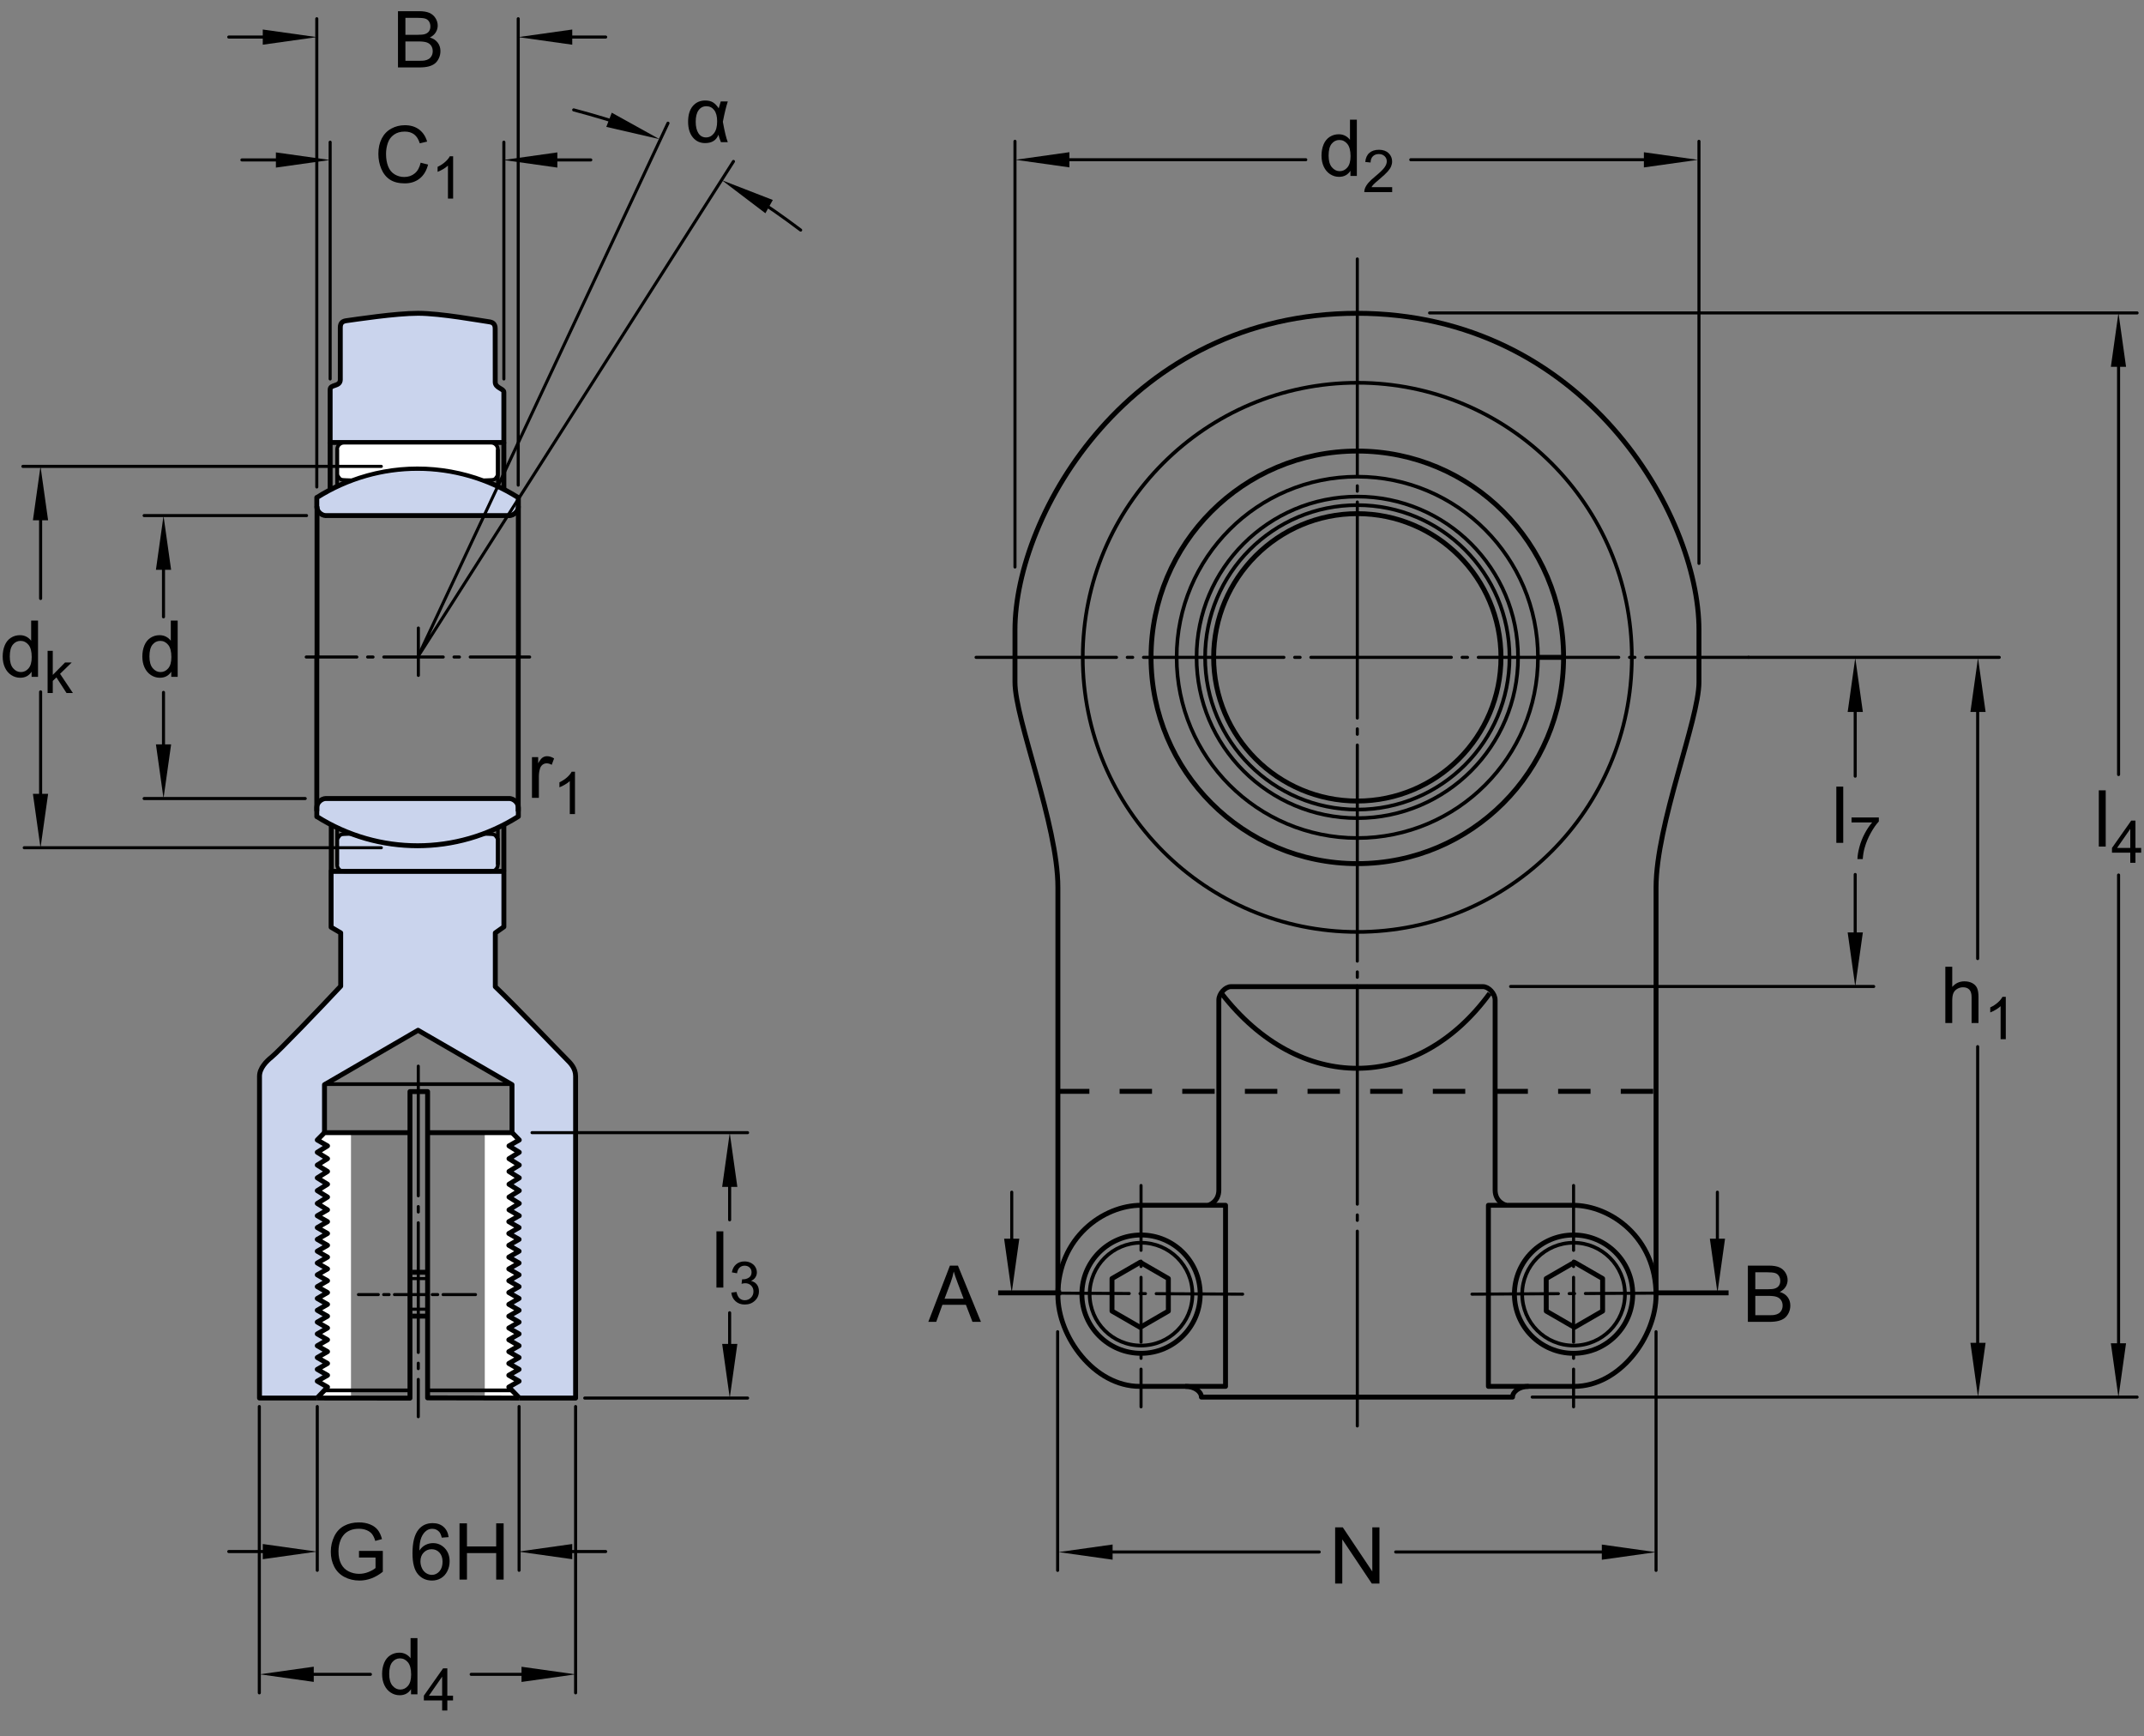 <?xml version="1.0" encoding="utf-8"?>
<!-- Generator: Adobe Illustrator 19.2.1, SVG Export Plug-In . SVG Version: 6.00 Build 0)  -->
<svg version="1.1" id="Layer_1" xmlns="http://www.w3.org/2000/svg" xmlns:xlink="http://www.w3.org/1999/xlink" x="0px" y="0px"
	 width="327.532px" height="265.174px" viewBox="0 0 327.532 265.174" enable-background="new 0 0 327.532 265.174"
	 xml:space="preserve">
<rect x="0" y="0" width="327.532" height="265.174" fill="#808080" stroke="none"/>
<path fill="#CAD4ED" stroke="#000000" stroke-width="0.748" stroke-linejoin="round" d="M48.394,77.341
	c0,0.376,0.148,0.707,0.414,0.973c0.268,0.267,0.625,0.444,1.002,0.444l-0.092-0.006h28.203l-0.152,0.006
	c0.379,0,0.734-0.178,1.004-0.444c0.266-0.266,0.414-0.597,0.414-0.973v-1.324c-9.408-5.956-21.336-5.97-30.758-0.036h-0.033v1.36"
	/>
<path fill="#CAD4ED" d="M78.222,172.996l1.105,1.133l-1.57,0.902l1.57,0.977l-1.57,0.977l1.57,0.979l-1.57,0.975l1.57,0.979
	l-1.57,0.975l1.57,0.98l-1.57,0.977l1.57,0.976l-1.57,0.977l1.557,0.902l0,0l-1.584,0.902l1.57,0.904l-1.57,0.9l1.57,0.902
	l-1.57,0.902l1.57,0.904l-1.57,0.9l1.57,0.902l-1.57,0.902l1.57,0.904l-1.57,0.9l1.57,0.902l-1.57,0.902l1.57,0.904l-1.57,0.902
	l1.57,0.902l-1.57,0.902l1.57,0.902l-1.57,0.902l1.57,0.902l-1.57,0.902l1.57,0.902l-1.57,0.902l1.57,0.902l-1.57,0.902l1.57,0.902
	l-1.57,0.902l1.57,0.902l-1.57,0.902l1.621,1.678h8.582c0,0,0-48.035,0-49.16c0-1.23-0.777-1.998-1.395-2.613
	c-1.334-1.326-7.961-8.293-10.871-11.062v-8.223l1.309-0.922v-8.469H50.581v8.527l1.467,0.863v8.145
	c-2.893,3.111-9.541,10.02-10.561,10.834c-0.771,0.615-1.844,1.689-1.844,2.92c0,1.125,0,49.156,0,49.156h8.798l1.596-1.674
	l-1.568-0.902l1.568-0.902l-1.568-0.902l1.568-0.902l-1.568-0.902l1.568-0.902l-1.568-0.902l1.568-0.902l-1.568-0.902l1.568-0.902
	l-1.568-0.902l1.568-0.902l-1.568-0.902l1.568-0.902l-1.568-0.902l1.568-0.904l-1.568-0.902l1.568-0.902l-1.568-0.9l1.568-0.904
	l-1.568-0.902l1.568-0.902l-1.568-0.9l1.568-0.904l-1.568-0.902l1.568-0.902l-1.568-0.9l1.568-0.904l-1.568-0.902l1.568-0.902
	l-1.568-0.977l1.568-0.976l-1.568-0.977l1.568-0.98l-1.568-0.975l1.568-0.979l-1.568-0.975l1.568-0.979l-1.568-0.977l1.568-0.977
	l-1.568-0.902l1.128-1.174l-0.023-7.275l14.299-8.309h-0.01l14.355,8.309L78.222,172.996z"/>
<path fill="#CAD4ED" stroke="#000000" stroke-width="0.748" stroke-linejoin="round" d="M63.862,67.591h13.109
	c0,0,0.004-4.857,0-7.692c0-0.556-1.316-0.615-1.316-1.537c0-3.026-0.008-7.808-0.008-8.173c0-0.78-0.441-0.973-0.957-1.041
	c-1.307-0.173-7.348-1.293-10.828-1.293h0.01c-3.482,0-9.621,0.951-10.93,1.125c-0.518,0.069-0.957,0.261-0.957,1.041
	c0,0.313,0.001,5.391,0.001,7.956c0,1.153-1.552,0.669-1.552,1.537c0.002,3.802,0,8.077,0,8.077h13.438H63.862z"/>
<path fill="#CAD4ED" stroke="#000000" stroke-width="0.561" stroke-linejoin="round" d="M52.528,133.105
	c-0.272,0-0.532-0.109-0.724-0.301c-0.193-0.192-0.3-0.451-0.3-0.723l0,0v-3.938h0.03c0,0,0.216-0.36,0.317-0.476
	c0.102-0.118,0.231-0.189,0.418-0.231c0.166-0.038,1.429-0.072,1.429-0.072l-0.038-0.02c6.51,2.449,13.686,2.454,20.199,0.015
	l0.021,0.005c0,0,1.266,0.034,1.43,0.072c0.186,0.043,0.315,0.113,0.418,0.231c0.102,0.115,0.316,0.476,0.316,0.476h0.012v3.938
	c0,0.271-0.107,0.53-0.301,0.723c-0.191,0.191-0.451,0.301-0.723,0.301H52.528z"/>
<path fill="#CAD4ED" stroke="#000000" stroke-width="0.748" stroke-linejoin="round" d="M48.394,123.385
	c0-0.376,0.148-0.707,0.414-0.973c0.268-0.267,0.625-0.444,1.002-0.444l-0.092,0.006h28.203l-0.152-0.006
	c0.379,0,0.734,0.178,1.004,0.444c0.266,0.266,0.414,0.597,0.414,0.973v1.324c-9.408,5.956-21.336,5.97-30.758,0.036h-0.033v-1.36"
	/>
<path fill="#FFFFFF" stroke="#000000" stroke-width="0.561" stroke-linejoin="round" d="M52.528,67.622
	c-0.272,0-0.532,0.107-0.724,0.3c-0.193,0.192-0.3,0.451-0.3,0.724l0,0v3.938h0.03c0,0,0.216,0.36,0.317,0.477
	c0.102,0.117,0.231,0.188,0.418,0.23c0.166,0.038,1.429,0.072,1.429,0.072l-0.038,0.021c6.51-2.45,13.686-2.455,20.199-0.017
	l0.021-0.004c0,0,1.266-0.034,1.43-0.072c0.186-0.043,0.315-0.113,0.418-0.23c0.102-0.116,0.316-0.477,0.316-0.477h0.012v-3.938
	c0-0.272-0.107-0.531-0.301-0.724c-0.191-0.192-0.451-0.3-0.723-0.3H52.528z"/>
<polygon fill="#FFFFFF" points="48.441,213.547 50.037,211.873 48.469,210.971 50.037,210.068 48.469,209.166 50.037,208.264 
	48.469,207.361 50.037,206.459 48.469,205.557 50.037,204.654 48.469,203.752 50.037,202.85 48.469,201.947 50.037,201.045 
	48.469,200.143 50.037,199.24 48.469,198.338 50.037,197.434 48.469,196.531 50.037,195.629 48.469,194.728 50.037,193.824 
	48.469,192.922 50.037,192.02 48.469,191.119 50.037,190.215 48.469,189.312 50.037,188.41 48.469,187.51 50.037,186.605 
	48.469,185.703 50.037,184.801 48.469,183.898 48.469,183.75 50.037,182.848 48.469,181.945 48.469,181.797 50.037,180.891 
	48.469,179.988 48.469,179.842 50.037,178.937 48.469,178.037 48.469,177.887 50.037,176.984 48.469,176.082 48.469,175.934 
	50.037,175.031 48.469,174.129 49.74,172.84 53.62,172.84 53.62,213.457 "/>
<polygon fill="#FFFFFF" points="79.237,213.547 77.64,211.873 79.21,210.971 77.64,210.068 79.21,209.166 77.64,208.264 
	79.21,207.361 77.64,206.459 79.21,205.557 77.64,204.654 79.21,203.752 77.64,202.85 79.21,201.947 77.64,201.045 79.21,200.143 
	77.64,199.24 79.21,198.338 77.64,197.434 79.21,196.531 77.64,195.629 79.21,194.728 77.64,193.824 79.21,192.922 77.64,192.02 
	79.21,191.119 77.64,190.215 79.21,189.312 77.64,188.41 79.21,187.51 77.64,186.605 79.21,185.703 77.64,184.801 79.21,183.898 
	79.21,183.75 77.64,182.848 79.21,181.945 79.21,181.797 77.64,180.891 79.21,179.988 79.21,179.842 77.64,178.937 79.21,178.037 
	79.21,177.887 77.64,176.984 79.21,176.082 79.21,175.934 77.64,175.031 79.21,174.129 77.936,172.84 74.058,172.84 74.058,213.457 
	"/>
<line fill="none" stroke="#000000" stroke-width="0.748" stroke-linejoin="round" x1="49.74" y1="173.012" x2="62.509" y2="173.012"/>
<line fill="none" stroke="#000000" stroke-width="0.748" stroke-linejoin="round" x1="78.224" y1="173.012" x2="65.397" y2="173.012"/>
<polyline fill="none" stroke="#000000" stroke-width="0.748" stroke-linejoin="round" points="49.573,172.951 49.573,165.68 
	63.872,157.371 63.862,157.371 78.218,165.68 78.218,172.883 "/>
<polyline fill="none" stroke="#000000" stroke-width="0.748" stroke-linejoin="round" points="48.441,213.547 62.631,213.562 
	62.631,166.734 65.323,166.734 65.323,213.521 79.351,213.551 "/>
<polyline fill="none" stroke="#000000" stroke-width="0.748" stroke-linejoin="round" points="49.74,172.84 48.469,174.129 
	50.037,175.031 48.469,176.008 50.037,176.984 48.469,177.963 50.037,178.937 48.469,179.916 50.037,180.891 48.469,181.871 
	50.037,182.848 48.469,183.824 50.037,184.801 48.469,185.703 50.037,186.605 48.469,187.51 50.037,188.41 48.469,189.312 
	50.037,190.215 48.469,191.119 50.037,192.02 48.469,192.922 50.037,193.824 48.469,194.728 50.037,195.629 48.469,196.531 
	50.037,197.434 48.469,198.338 50.037,199.24 48.469,200.143 50.037,201.045 48.469,201.947 50.037,202.85 48.469,203.752 
	50.037,204.654 48.469,205.557 50.037,206.459 48.469,207.361 50.037,208.264 48.469,209.166 50.037,210.068 48.469,210.971 
	50.037,211.873 48.441,213.547 "/>
<polyline fill="none" stroke="#000000" stroke-width="0.748" stroke-linejoin="round" points="78.089,172.859 79.327,174.129 
	77.757,175.031 79.327,176.008 77.757,176.984 79.327,177.963 77.757,178.937 79.327,179.916 77.757,180.891 79.327,181.871 
	77.757,182.848 79.327,183.824 77.757,184.801 79.327,185.703 79.3,185.703 77.729,186.605 79.3,187.51 77.729,188.41 79.3,189.312 
	77.729,190.215 79.3,191.119 77.729,192.02 79.3,192.922 77.729,193.824 79.3,194.728 77.729,195.629 79.3,196.531 77.729,197.434 
	79.3,198.338 77.729,199.24 79.3,200.143 77.729,201.045 79.3,201.947 77.729,202.85 79.3,203.752 77.729,204.654 79.3,205.557 
	77.729,206.459 79.3,207.361 77.729,208.264 79.3,209.166 77.729,210.068 79.3,210.971 77.729,211.873 79.351,213.551 "/>
<line fill="none" stroke="#000000" stroke-width="0.748" stroke-linejoin="round" x1="62.97" y1="194.334" x2="65.036" y2="194.334"/>
<line fill="none" stroke="#000000" stroke-width="0.748" stroke-linejoin="round" x1="62.97" y1="201.037" x2="65.079" y2="201.037"/>
<line fill="none" stroke="#000000" stroke-width="0.748" stroke-linejoin="round" x1="76.972" y1="67.565" x2="76.976" y2="74.642"/>
<line fill="none" stroke="#000000" stroke-width="0.748" stroke-linejoin="round" x1="50.435" y1="67.565" x2="50.435" y2="74.64"/>
<line fill="none" stroke="#000000" stroke-width="0.748" stroke-linejoin="round" stroke-miterlimit="1" x1="79.186" y1="77.342" x2="79.189" y2="100.358"/>
<line fill="none" stroke="#000000" stroke-width="0.748" stroke-linejoin="round" stroke-miterlimit="1" x1="48.429" y1="100.358" x2="48.429" y2="77.342"/>
<line fill="none" stroke="#000000" stroke-width="0.748" stroke-linejoin="round" stroke-miterlimit="1" x1="79.167" y1="123.949" x2="79.167" y2="100.094"/>
<line fill="none" stroke="#000000" stroke-width="0.748" stroke-linejoin="round" stroke-miterlimit="1" x1="48.395" y1="100.094" x2="48.395" y2="123.902"/>
<line fill="none" stroke="#000000" stroke-width="0.748" stroke-linejoin="round" x1="50.607" y1="125.969" x2="50.607" y2="133.043"/>
<line fill="none" stroke="#000000" stroke-width="0.748" stroke-linejoin="round" x1="76.972" y1="125.969" x2="76.976" y2="133.045"/>
<path fill="none" stroke="#000000" stroke-width="0.748" stroke-linejoin="round" d="M79.351,213.551h8.582c0,0,0-48.035,0-49.16
	c0-1.23-0.777-1.998-1.395-2.613c-1.334-1.326-7.961-8.293-10.871-11.062v-8.223l1.309-0.922v-8.469H50.582v8.527l1.466,0.863v8.145
	c-2.893,3.111-9.541,10.02-10.561,10.834c-0.771,0.615-1.844,1.689-1.844,2.92c0,1.125,0,49.156,0,49.156h8.798"/>
<line fill="none" stroke="#000000" stroke-width="0.561" stroke-linejoin="round" x1="49.573" y1="165.602" x2="62.886" y2="165.602"/>
<line fill="none" stroke="#000000" stroke-width="0.561" stroke-linejoin="round" x1="78.218" y1="165.602" x2="62.886" y2="165.602"/>
<line fill="none" stroke="#000000" stroke-width="0.561" stroke-linejoin="round" stroke-miterlimit="1" x1="51.505" y1="74.352" x2="51.505" y2="68.645"/>
<line fill="none" stroke="#000000" stroke-width="0.561" stroke-linejoin="round" stroke-miterlimit="1" x1="76.058" y1="74.274" x2="76.058" y2="68.645"/>
<line fill="none" stroke="#000000" stroke-width="0.561" stroke-linejoin="round" stroke-miterlimit="1" x1="51.505" y1="126.376" x2="51.505" y2="132.082"/>
<line fill="none" stroke="#000000" stroke-width="0.561" stroke-linejoin="round" stroke-miterlimit="1" x1="76.058" y1="126.452" x2="76.058" y2="132.082"/>
<line fill="none" stroke="#000000" stroke-width="0.561" stroke-linejoin="round" x1="49.546" y1="212.377" x2="62.624" y2="212.377"/>
<line fill="none" stroke="#000000" stroke-width="0.561" stroke-linejoin="round" x1="78.175" y1="212.377" x2="65.397" y2="212.377"/>
<line fill="none" stroke="#000000" stroke-width="0.468" stroke-linecap="round" stroke-linejoin="round" stroke-miterlimit="1" x1="36.952" y1="24.429" x2="46.087" y2="24.429"/>
<line fill="none" stroke="#000000" stroke-width="0.468" stroke-linecap="round" stroke-linejoin="round" stroke-miterlimit="1" x1="24.977" y1="82.634" x2="24.977" y2="94.221"/>
<line fill="none" stroke="#000000" stroke-width="0.468" stroke-linecap="round" stroke-linejoin="round" stroke-miterlimit="1" x1="24.977" y1="105.761" x2="24.977" y2="117.507"/>
<line fill="none" stroke="#000000" stroke-width="0.468" stroke-linecap="round" stroke-linejoin="round" stroke-miterlimit="1" x1="76.974" y1="21.717" x2="76.974" y2="57.886"/>
<line fill="none" stroke="#000000" stroke-width="0.468" stroke-linecap="round" stroke-linejoin="round" stroke-miterlimit="1" x1="50.436" y1="21.717" x2="50.436" y2="57.886"/>
<line fill="none" stroke="#000000" stroke-width="0.468" stroke-linecap="round" stroke-linejoin="round" stroke-miterlimit="1" x1="111.464" y1="176.352" x2="111.464" y2="186.328"/>
<line fill="none" stroke="#000000" stroke-width="0.468" stroke-linecap="round" stroke-linejoin="round" stroke-miterlimit="1" x1="111.464" y1="200.52" x2="111.464" y2="209.947"/>
<line fill="none" stroke="#000000" stroke-width="0.468" stroke-linecap="round" stroke-linejoin="round" stroke-miterlimit="1" x1="6.205" y1="105.68" x2="6.205" y2="123.988"/>
<line fill="none" stroke="#000000" stroke-width="0.468" stroke-linecap="round" stroke-linejoin="round" stroke-miterlimit="1" x1="6.205" y1="75.542" x2="6.205" y2="91.417"/>
<line fill="none" stroke="#000000" stroke-width="0.468" stroke-linecap="round" stroke-linejoin="round" stroke-miterlimit="1" x1="71.981" y1="255.752" x2="82.44" y2="255.752"/>
<line fill="none" stroke="#000000" stroke-width="0.468" stroke-linecap="round" stroke-linejoin="round" stroke-miterlimit="1" x1="46.183" y1="255.752" x2="56.587" y2="255.752"/>
<line fill="none" stroke="#000000" stroke-width="0.468" stroke-linecap="round" stroke-linejoin="round" stroke-miterlimit="1" x1="81.356" y1="24.429" x2="90.253" y2="24.429"/>
<line fill="none" stroke="#000000" stroke-width="0.468" stroke-linecap="round" stroke-linejoin="round" stroke-miterlimit="1" x1="34.946" y1="5.659" x2="44.081" y2="5.659"/>
<line fill="none" stroke="#000000" stroke-width="0.468" stroke-linecap="round" stroke-linejoin="round" stroke-miterlimit="1" x1="83.632" y1="5.659" x2="92.528" y2="5.659"/>
<line fill="none" stroke="#000000" stroke-width="0.468" stroke-linecap="round" stroke-linejoin="round" stroke-miterlimit="1" x1="34.946" y1="236.994" x2="44.081" y2="236.994"/>
<line fill="none" stroke="#000000" stroke-width="0.468" stroke-linecap="round" stroke-linejoin="round" stroke-miterlimit="1" x1="83.632" y1="236.994" x2="92.528" y2="236.994"/>
<line fill="none" stroke="#000000" stroke-width="0.468" stroke-linecap="round" stroke-linejoin="round" stroke-miterlimit="1" x1="79.167" y1="2.861" x2="79.167" y2="74.102"/>
<line fill="none" stroke="#000000" stroke-width="0.468" stroke-linecap="round" stroke-linejoin="round" stroke-miterlimit="1" x1="48.395" y1="2.861" x2="48.395" y2="74.386"/>
<line fill="none" stroke="#000000" stroke-width="0.468" stroke-linecap="round" stroke-linejoin="round" stroke-miterlimit="1" x1="22.019" y1="78.752" x2="46.834" y2="78.752"/>
<line fill="none" stroke="#000000" stroke-width="0.468" stroke-linecap="round" stroke-linejoin="round" stroke-miterlimit="1" x1="22.019" y1="121.974" x2="46.627" y2="121.974"/>
<line fill="none" stroke="#000000" stroke-width="0.468" stroke-linecap="round" stroke-linejoin="round" stroke-miterlimit="1" x1="3.495" y1="71.238" x2="58.254" y2="71.238"/>
<line fill="none" stroke="#000000" stroke-width="0.468" stroke-linecap="round" stroke-linejoin="round" stroke-miterlimit="1" x1="3.702" y1="129.488" x2="58.254" y2="129.488"/>
<line fill="none" stroke="#000000" stroke-width="0.468" stroke-linecap="round" stroke-linejoin="round" stroke-miterlimit="1" x1="63.912" y1="103.164" x2="63.912" y2="95.929"/>
<polyline fill="none" stroke="#000000" stroke-width="0.468" stroke-linecap="round" stroke-linejoin="round" stroke-miterlimit="1" points="
	102.046,18.815 63.885,100.236 112.048,24.659 "/>
<path fill="none" stroke="#000000" stroke-width="0.468" stroke-linecap="round" stroke-linejoin="round" stroke-miterlimit="1" d="
	M114.653,29.812c2.5,1.573,5.014,3.333,7.66,5.331"/>
<path fill="none" stroke="#000000" stroke-width="0.468" stroke-linecap="round" stroke-linejoin="round" stroke-miterlimit="1" d="
	M87.642,16.786c3.137,0.837,6.004,1.693,8.686,2.61"/>
<line fill="none" stroke="#000000" stroke-width="0.468" stroke-linecap="round" stroke-linejoin="round" stroke-miterlimit="1" x1="79.3" y1="214.844" x2="79.3" y2="239.861"/>
<line fill="none" stroke="#000000" stroke-width="0.468" stroke-linecap="round" stroke-linejoin="round" stroke-miterlimit="1" x1="48.469" y1="214.844" x2="48.469" y2="239.861"/>
<line fill="none" stroke="#000000" stroke-width="0.468" stroke-linecap="round" stroke-linejoin="round" stroke-miterlimit="1" x1="89.329" y1="213.551" x2="114.208" y2="213.551"/>
<line fill="none" stroke="#000000" stroke-width="0.468" stroke-linecap="round" stroke-linejoin="round" stroke-miterlimit="1" x1="81.276" y1="173.012" x2="114.208" y2="173.012"/>
<line fill="none" stroke="#000000" stroke-width="0.468" stroke-linecap="round" stroke-linejoin="round" stroke-miterlimit="1" x1="87.933" y1="214.844" x2="87.933" y2="258.578"/>
<line fill="none" stroke="#000000" stroke-width="0.468" stroke-linecap="round" stroke-linejoin="round" stroke-miterlimit="1" x1="39.615" y1="214.844" x2="39.615" y2="258.578"/>
<line fill="none" stroke="#000000" stroke-width="0.468" stroke-linecap="round" stroke-linejoin="round" x1="62.97" y1="195.301" x2="65.036" y2="195.301"/>
<line fill="none" stroke="#000000" stroke-width="0.468" stroke-linecap="round" stroke-linejoin="round" x1="62.97" y1="199.98" x2="65.079" y2="199.98"/>
<line fill="none" stroke="#000000" stroke-width="0.468" stroke-linecap="round" stroke-linejoin="round" stroke-dasharray="19.8,1.65,0.825,1.65" x1="63.9" y1="162.853" x2="63.9" y2="216.398"/>
<line fill="none" stroke="#000000" stroke-width="0.468" stroke-linecap="round" stroke-linejoin="round" stroke-miterlimit="1" stroke-dasharray="9.075,1.65,0.825,1.65" x1="80.911" y1="100.358" x2="46.784" y2="100.358"/>
<line fill="none" stroke="#000000" stroke-width="0.468" stroke-linecap="round" stroke-linejoin="round" stroke-miterlimit="1" stroke-dasharray="4.95,0.825,0.825,0.825" x1="72.64" y1="197.746" x2="54.76" y2="197.746"/>
<polygon points="47.931,256.904 39.677,255.744 47.931,254.584 "/>
<polygon points="79.671,254.592 87.925,255.752 79.671,256.912 "/>
<polygon points="42.147,23.278 50.401,24.438 42.147,25.599 "/>
<polygon points="5.028,79.475 6.188,71.221 7.349,79.475 "/>
<polygon points="7.35,121.26 6.189,129.514 5.029,121.26 "/>
<polygon points="23.82,87.04 24.98,78.786 26.141,87.04 "/>
<polygon points="26.142,113.702 24.981,121.956 23.821,113.702 "/>
<polygon points="110.321,181.297 111.481,173.043 112.642,181.297 "/>
<polygon points="112.644,205.277 111.483,213.531 110.323,205.277 "/>
<polygon points="93.456,17.215 100.745,21.254 92.624,19.381 "/>
<polygon points="85.145,25.599 76.892,24.438 85.145,23.278 "/>
<polygon points="40.142,4.509 48.395,5.669 40.142,6.829 "/>
<polygon points="87.421,6.829 79.167,5.669 87.421,4.509 "/>
<polygon points="40.142,235.844 48.395,237.004 40.142,238.164 "/>
<polygon points="87.421,238.164 79.167,237.004 87.421,235.844 "/>
<polygon points="116.927,32.572 110.288,27.531 118.06,30.547 "/>
<g>
	<path d="M62.791,258.803v-0.785c-0.395,0.617-0.975,0.926-1.74,0.926c-0.496,0-0.952-0.137-1.368-0.41s-0.738-0.655-0.967-1.146
		s-0.343-1.054-0.343-1.69c0-0.621,0.104-1.185,0.311-1.69s0.518-0.894,0.932-1.163s0.877-0.404,1.389-0.404
		c0.375,0,0.709,0.079,1.002,0.237s0.531,0.364,0.715,0.618v-3.082h1.049v8.59H62.791z M59.457,255.697
		c0,0.797,0.168,1.393,0.504,1.787s0.732,0.592,1.189,0.592c0.461,0,0.853-0.188,1.175-0.565s0.483-0.952,0.483-1.726
		c0-0.852-0.164-1.477-0.492-1.875s-0.732-0.598-1.213-0.598c-0.469,0-0.86,0.191-1.175,0.574S59.457,254.873,59.457,255.697z"/>
	<path d="M67.546,261.277v-1.543h-2.795v-0.725l2.94-4.175h0.646v4.175h0.87v0.725h-0.87v1.543H67.546z M67.546,259.01v-2.904
		l-2.017,2.904H67.546z"/>
</g>
<g>
	<path d="M4.828,103.384v-0.785c-0.395,0.617-0.975,0.926-1.74,0.926c-0.496,0-0.952-0.137-1.368-0.41s-0.738-0.655-0.967-1.146
		s-0.343-1.054-0.343-1.69c0-0.621,0.104-1.185,0.311-1.69s0.518-0.894,0.932-1.163s0.877-0.404,1.389-0.404
		c0.375,0,0.709,0.079,1.002,0.237s0.531,0.364,0.715,0.618v-3.082h1.049v8.59H4.828z M1.494,100.278
		c0,0.797,0.168,1.393,0.504,1.787s0.732,0.592,1.189,0.592c0.461,0,0.853-0.188,1.175-0.565s0.483-0.952,0.483-1.726
		c0-0.852-0.164-1.477-0.492-1.875s-0.732-0.598-1.213-0.598c-0.469,0-0.86,0.191-1.175,0.574S1.494,99.454,1.494,100.278z"/>
	<path d="M7.271,105.859v-6.442h0.791v3.674l1.872-1.898h1.024l-1.784,1.731l1.964,2.936h-0.976l-1.542-2.386l-0.558,0.536v1.85
		H7.271z"/>
</g>
<g>
	<path d="M81.267,121.872v-6.223h0.949v0.943c0.242-0.441,0.466-0.732,0.671-0.873s0.431-0.211,0.677-0.211
		c0.355,0,0.717,0.113,1.084,0.34l-0.363,0.979c-0.258-0.152-0.516-0.229-0.773-0.229c-0.23,0-0.438,0.069-0.621,0.208
		s-0.314,0.331-0.393,0.577c-0.117,0.375-0.176,0.785-0.176,1.23v3.258H81.267z"/>
	<path d="M87.837,124.347h-0.791v-5.041c-0.191,0.182-0.44,0.363-0.75,0.545c-0.309,0.182-0.586,0.318-0.832,0.409v-0.765
		c0.441-0.208,0.828-0.46,1.16-0.756c0.33-0.296,0.564-0.583,0.703-0.861h0.51V124.347z"/>
</g>
<g>
	<path d="M109.447,196.674v-8.59h1.055v8.59H109.447z"/>
	<path d="M111.724,197.447l0.791-0.105c0.091,0.449,0.245,0.771,0.464,0.97c0.218,0.197,0.483,0.296,0.797,0.296
		c0.372,0,0.687-0.128,0.943-0.387c0.256-0.257,0.385-0.576,0.385-0.957c0-0.363-0.119-0.663-0.356-0.899
		c-0.237-0.235-0.539-0.354-0.905-0.354c-0.149,0-0.336,0.029-0.559,0.088l0.088-0.694c0.053,0.006,0.096,0.009,0.128,0.009
		c0.337,0,0.64-0.088,0.909-0.264s0.404-0.446,0.404-0.813c0-0.289-0.098-0.529-0.294-0.721c-0.196-0.189-0.45-0.285-0.761-0.285
		c-0.307,0-0.563,0.097-0.769,0.29s-0.337,0.483-0.396,0.87l-0.791-0.141c0.097-0.53,0.316-0.941,0.659-1.232
		c0.343-0.292,0.769-0.438,1.278-0.438c0.352,0,0.676,0.075,0.972,0.227c0.296,0.15,0.522,0.356,0.679,0.617
		c0.157,0.261,0.235,0.538,0.235,0.83c0,0.279-0.075,0.532-0.224,0.761c-0.15,0.229-0.371,0.41-0.664,0.545
		c0.381,0.088,0.677,0.271,0.888,0.547c0.211,0.277,0.316,0.624,0.316,1.04c0,0.562-0.205,1.039-0.615,1.43
		c-0.41,0.392-0.929,0.587-1.556,0.587c-0.565,0-1.035-0.168-1.408-0.505C111.989,198.421,111.776,197.984,111.724,197.447z"/>
</g>
<g>
	<path d="M64.259,24.851l1.137,0.287c-0.238,0.934-0.667,1.646-1.286,2.136s-1.376,0.735-2.271,0.735
		c-0.926,0-1.679-0.188-2.259-0.565s-1.021-0.923-1.324-1.638s-0.454-1.482-0.454-2.303c0-0.895,0.171-1.675,0.513-2.341
		s0.828-1.172,1.459-1.518s1.325-0.519,2.083-0.519c0.859,0,1.582,0.219,2.168,0.656s0.994,1.053,1.225,1.846l-1.119,0.264
		c-0.199-0.625-0.488-1.08-0.867-1.365s-0.855-0.428-1.43-0.428c-0.66,0-1.212,0.158-1.655,0.475s-0.755,0.741-0.935,1.274
		s-0.27,1.083-0.27,1.649c0,0.73,0.106,1.368,0.319,1.913s0.544,0.952,0.993,1.222s0.936,0.404,1.459,0.404
		c0.637,0,1.176-0.184,1.617-0.551S64.103,25.573,64.259,24.851z"/>
	<path d="M69.224,30.337h-0.791v-5.041c-0.19,0.182-0.44,0.363-0.75,0.545s-0.586,0.318-0.833,0.409v-0.765
		c0.442-0.208,0.829-0.46,1.16-0.756s0.565-0.583,0.703-0.861h0.51V30.337z"/>
</g>
<g>
	<path d="M60.797,10.298v-8.59h3.223c0.656,0,1.183,0.087,1.579,0.261s0.707,0.441,0.932,0.803s0.337,0.739,0.337,1.134
		c0,0.367-0.1,0.713-0.299,1.037s-0.5,0.586-0.902,0.785c0.52,0.152,0.919,0.412,1.198,0.779s0.419,0.801,0.419,1.301
		c0,0.402-0.085,0.776-0.255,1.122s-0.38,0.612-0.63,0.8s-0.563,0.329-0.94,0.425s-0.839,0.144-1.386,0.144H60.797z M61.934,5.317
		h1.857c0.504,0,0.865-0.033,1.084-0.1c0.289-0.086,0.507-0.229,0.653-0.428s0.22-0.449,0.22-0.75c0-0.285-0.068-0.536-0.205-0.753
		s-0.332-0.365-0.586-0.445s-0.689-0.12-1.307-0.12h-1.717V5.317z M61.934,9.284h2.139c0.367,0,0.625-0.014,0.773-0.041
		c0.262-0.047,0.48-0.125,0.656-0.234s0.32-0.269,0.434-0.478s0.17-0.45,0.17-0.724c0-0.32-0.082-0.599-0.246-0.835
		s-0.392-0.402-0.683-0.498s-0.71-0.144-1.257-0.144h-1.986V9.284z"/>
</g>
<g>
	<path d="M26.163,103.384v-0.785c-0.395,0.617-0.975,0.926-1.74,0.926c-0.496,0-0.952-0.137-1.368-0.41s-0.738-0.655-0.967-1.146
		s-0.343-1.054-0.343-1.69c0-0.621,0.104-1.185,0.311-1.69s0.518-0.894,0.932-1.163s0.877-0.404,1.389-0.404
		c0.375,0,0.709,0.079,1.002,0.237s0.531,0.364,0.715,0.618v-3.082h1.049v8.59H26.163z M22.829,100.278
		c0,0.797,0.168,1.393,0.504,1.787s0.732,0.592,1.189,0.592c0.461,0,0.853-0.188,1.175-0.565s0.483-0.952,0.483-1.726
		c0-0.852-0.164-1.477-0.492-1.875s-0.732-0.598-1.213-0.598c-0.469,0-0.86,0.191-1.175,0.574S22.829,99.454,22.829,100.278z"/>
</g>
<g>
	<path d="M110.106,15.494h1.078c-0.273,0.859-0.525,1.896-0.756,3.111c0.273,1.508,0.525,2.545,0.756,3.111h-1.049
		c-0.168-0.391-0.295-0.77-0.381-1.137c-0.324,0.852-1.002,1.277-2.033,1.277c-0.781,0-1.41-0.293-1.887-0.879
		s-0.715-1.381-0.715-2.385c0-1.031,0.239-1.829,0.718-2.394c0.479-0.564,1.112-0.847,1.901-0.847c0.488,0,0.887,0.099,1.195,0.296
		s0.596,0.497,0.861,0.899C109.823,16.412,109.927,16.061,110.106,15.494z M107.915,16.227c-0.504,0-0.902,0.203-1.195,0.609
		s-0.439,0.992-0.439,1.758c0,0.746,0.139,1.332,0.416,1.758s0.664,0.639,1.16,0.639c0.484,0,0.889-0.21,1.213-0.63
		s0.486-1.024,0.486-1.813c0-0.766-0.151-1.344-0.454-1.734S108.403,16.227,107.915,16.227z"/>
</g>
<line fill="none" stroke="#000000" stroke-width="0.748" stroke-linejoin="round" stroke-miterlimit="1" x1="162.111" y1="197.482" x2="152.486" y2="197.482"/>
<line fill="none" stroke="#000000" stroke-width="0.748" stroke-linejoin="round" stroke-miterlimit="1" x1="264.068" y1="197.482" x2="252.725" y2="197.482"/>
<polygon fill="none" stroke="#000000" stroke-width="0.748" stroke-linejoin="round" points="174.182,192.809 169.877,195.295 
	169.877,200.266 174.182,202.754 178.486,200.268 178.486,195.295 "/>
<circle fill="none" stroke="#000000" stroke-width="0.748" stroke-linejoin="round" cx="174.313" cy="197.679" r="9.036"/>
<polygon fill="none" stroke="#000000" stroke-width="0.748" stroke-linejoin="round" points="240.519,192.809 244.826,195.295 
	244.826,200.266 240.519,202.754 236.217,200.268 236.213,195.295 "/>
<circle fill="none" stroke="#000000" stroke-width="0.748" stroke-linejoin="round" cx="240.389" cy="197.679" r="9.036"/>
<circle fill="none" stroke="#000000" stroke-width="0.748" stroke-linejoin="round" cx="207.351" cy="100.408" r="21.948"/>
<circle fill="none" stroke="#000000" stroke-width="0.748" stroke-linejoin="round" cx="207.351" cy="100.408" r="31.511"/>
<path fill="none" stroke="#000000" stroke-width="0.748" stroke-linejoin="round" d="M207.352,47.854
	c-34.729,0-52.298,30.733-52.298,48.354c0,5.737,0,4.303,0,7.991c0,5.736,6.557,21.717,6.557,31.348c0,5.736,0,55.934,0,62.285
	c0,6.352,5.532,13.934,12.498,13.934c6.966,0,5.532,0,6.966,0c1.435,0,2.459,0.818,2.459,1.637h23.818"/>
<path fill="none" stroke="#000000" stroke-width="0.748" stroke-linejoin="round" d="M181.074,211.766h6.146v-27.662
	c0,0-7.171,0-12.907,0c-5.737,0-12.703,4.918-12.703,13.729"/>
<path fill="none" stroke="#000000" stroke-width="0.748" stroke-linejoin="round" d="M184.609,184.103c0,0,1.588-0.484,1.588-2.33
	c0-5.453,0-28.109,0-29.016c0-1.025,1.023-2.049,1.843-2.049c0.82,0,19.312,0,19.312,0"/>
<path fill="none" stroke="#000000" stroke-width="0.748" stroke-linejoin="round" d="M207.249,47.854
	c34.728,0,52.296,30.733,52.296,48.354c0,5.737,0,4.303,0,7.991c0,5.736-6.555,21.717-6.555,31.348c0,5.736,0,55.934,0,62.285
	c0,6.352-5.531,13.934-12.5,13.934c-6.965,0-5.529,0-6.965,0c-1.434,0-2.457,0.818-2.457,1.637h-23.819"/>
<path fill="none" stroke="#000000" stroke-width="0.748" stroke-linejoin="round" d="M233.525,211.766h-6.146v-27.662
	c0,0,7.17,0,12.908,0c5.738,0,12.703,4.918,12.703,13.729"/>
<path fill="none" stroke="#000000" stroke-width="0.748" stroke-linejoin="round" d="M230.096,184.103c0,0-1.691-0.416-1.691-2.33
	c0-7.473,0-26.805,0-29.016c0-1.025-1.025-2.049-1.845-2.049c-0.819,0-19.311,0-19.311,0"/>
<path fill="none" stroke="#000000" stroke-width="0.748" stroke-linejoin="round" d="M186.606,151.732
	c11.884,15.367,29.913,15.162,40.978,0"/>
<line fill="none" stroke="#000000" stroke-width="0.748" stroke-linejoin="round" stroke-dasharray="4.95,4.62" x1="161.47" y1="166.701" x2="252.768" y2="166.701"/>
<line fill="none" stroke="#000000" stroke-width="0.748" stroke-linejoin="round" x1="234.949" y1="100.408" x2="238.861" y2="100.408"/>
<circle fill="none" stroke="#000000" stroke-width="0.561" stroke-linejoin="round" cx="174.313" cy="197.679" r="7.851"/>
<circle fill="none" stroke="#000000" stroke-width="0.561" stroke-linejoin="round" cx="240.389" cy="197.679" r="7.851"/>
<circle fill="none" stroke="#000000" stroke-width="0.561" stroke-linejoin="round" cx="207.351" cy="100.408" r="23.252"/>
<circle fill="none" stroke="#000000" stroke-width="0.561" stroke-linejoin="round" cx="207.352" cy="100.408" r="24.557"/>
<circle fill="none" stroke="#000000" stroke-width="0.561" stroke-linejoin="round" cx="207.351" cy="100.408" r="27.598"/>
<circle fill="none" stroke="#000000" stroke-width="0.561" stroke-linejoin="round" cx="207.351" cy="100.408" r="41.942"/>
<line fill="none" stroke="#000000" stroke-width="0.468" stroke-linecap="round" stroke-linejoin="round" stroke-miterlimit="1" x1="283.414" y1="133.574" x2="283.414" y2="145.73"/>
<line fill="none" stroke="#000000" stroke-width="0.468" stroke-linecap="round" stroke-linejoin="round" stroke-miterlimit="1" x1="283.414" y1="104.858" x2="283.414" y2="118.559"/>
<line fill="none" stroke="#000000" stroke-width="0.468" stroke-linecap="round" stroke-linejoin="round" stroke-miterlimit="1" x1="262.359" y1="182.102" x2="262.359" y2="191.971"/>
<line fill="none" stroke="#000000" stroke-width="0.468" stroke-linecap="round" stroke-linejoin="round" stroke-miterlimit="1" x1="154.561" y1="182.102" x2="154.561" y2="194.047"/>
<line fill="none" stroke="#000000" stroke-width="0.468" stroke-linecap="round" stroke-linejoin="round" stroke-miterlimit="1" x1="302.121" y1="159.871" x2="302.121" y2="206.969"/>
<line fill="none" stroke="#000000" stroke-width="0.468" stroke-linecap="round" stroke-linejoin="round" stroke-miterlimit="1" x1="302.121" y1="105.721" x2="302.121" y2="146.42"/>
<line fill="none" stroke="#000000" stroke-width="0.468" stroke-linecap="round" stroke-linejoin="round" stroke-miterlimit="1" x1="323.648" y1="133.656" x2="323.648" y2="206.969"/>
<line fill="none" stroke="#000000" stroke-width="0.468" stroke-linecap="round" stroke-linejoin="round" stroke-miterlimit="1" x1="323.648" y1="52.603" x2="323.648" y2="118.309"/>
<line fill="none" stroke="#000000" stroke-width="0.468" stroke-linecap="round" stroke-linejoin="round" stroke-miterlimit="1" x1="160.324" y1="24.397" x2="199.481" y2="24.397"/>
<line fill="none" stroke="#000000" stroke-width="0.468" stroke-linecap="round" stroke-linejoin="round" stroke-miterlimit="1" x1="215.52" y1="24.397" x2="254.201" y2="24.397"/>
<line fill="none" stroke="#000000" stroke-width="0.468" stroke-linecap="round" stroke-linejoin="round" stroke-miterlimit="1" x1="259.545" y1="21.587" x2="259.545" y2="86.058"/>
<line fill="none" stroke="#000000" stroke-width="0.468" stroke-linecap="round" stroke-linejoin="round" stroke-miterlimit="1" x1="155.054" y1="21.587" x2="155.054" y2="86.608"/>
<line fill="none" stroke="#000000" stroke-width="0.468" stroke-linecap="round" stroke-linejoin="round" stroke-miterlimit="1" x1="167.336" y1="237.061" x2="201.531" y2="237.061"/>
<line fill="none" stroke="#000000" stroke-width="0.468" stroke-linecap="round" stroke-linejoin="round" stroke-miterlimit="1" x1="213.217" y1="237.061" x2="247.205" y2="237.061"/>
<line fill="none" stroke="#000000" stroke-width="0.468" stroke-linecap="round" stroke-linejoin="round" stroke-miterlimit="1" x1="252.99" y1="203.414" x2="252.99" y2="239.871"/>
<line fill="none" stroke="#000000" stroke-width="0.468" stroke-linecap="round" stroke-linejoin="round" stroke-miterlimit="1" x1="161.572" y1="203.414" x2="161.572" y2="239.871"/>
<line fill="none" stroke="#000000" stroke-width="0.468" stroke-linecap="round" stroke-linejoin="round" stroke-miterlimit="1" x1="267.127" y1="100.408" x2="305.42" y2="100.408"/>
<line fill="none" stroke="#000000" stroke-width="0.468" stroke-linecap="round" stroke-linejoin="round" stroke-miterlimit="1" x1="230.769" y1="150.684" x2="286.24" y2="150.684"/>
<line fill="none" stroke="#000000" stroke-width="0.468" stroke-linecap="round" stroke-linejoin="round" stroke-miterlimit="1" x1="234.068" y1="213.402" x2="326.478" y2="213.402"/>
<line fill="none" stroke="#000000" stroke-width="0.468" stroke-linecap="round" stroke-linejoin="round" stroke-miterlimit="1" x1="218.394" y1="47.799" x2="326.478" y2="47.799"/>
<line fill="none" stroke="#000000" stroke-width="0.468" stroke-linecap="round" stroke-linejoin="round" stroke-miterlimit="1" stroke-dasharray="9.9,1.65,0.825,1.65" x1="174.313" y1="181.082" x2="174.313" y2="214.889"/>
<line fill="none" stroke="#000000" stroke-width="0.468" stroke-linecap="round" stroke-linejoin="round" stroke-miterlimit="1" stroke-dasharray="13.2,1.65,0.825,1.65" x1="189.834" y1="197.68" x2="161.424" y2="197.523"/>
<line fill="none" stroke="#000000" stroke-width="0.468" stroke-linecap="round" stroke-linejoin="round" stroke-miterlimit="1" stroke-dasharray="9.9,1.65,0.825,1.65" x1="240.389" y1="181.082" x2="240.389" y2="214.889"/>
<line fill="none" stroke="#000000" stroke-width="0.468" stroke-linecap="round" stroke-linejoin="round" stroke-miterlimit="1" stroke-dasharray="13.2,1.65,0.825,1.65" x1="224.869" y1="197.68" x2="252.725" y2="197.523"/>
<line fill="none" stroke="#000000" stroke-width="0.468" stroke-linecap="round" stroke-linejoin="round" stroke-dasharray="33,1.65,0.825,1.65" x1="207.352" y1="39.557" x2="207.352" y2="217.809"/>
<line fill="none" stroke="#000000" stroke-width="0.468" stroke-linecap="round" stroke-linejoin="round" stroke-dasharray="21.45,1.65,0.825,1.65" x1="149.112" y1="100.408" x2="267.127" y2="100.408"/>
<polygon points="322.471,56.033 323.631,47.779 324.791,56.033 "/>
<polygon points="324.789,205.18 323.629,213.434 322.469,205.18 "/>
<polygon points="301.014,108.746 302.174,100.492 303.334,108.746 "/>
<polygon points="303.334,205.117 302.174,213.371 301.014,205.117 "/>
<polygon points="263.529,189.207 262.369,197.461 261.209,189.207 "/>
<polygon points="155.717,189.207 154.557,197.461 153.396,189.207 "/>
<polygon points="282.264,108.746 283.424,100.492 284.584,108.746 "/>
<polygon points="284.582,142.432 283.422,150.686 282.262,142.432 "/>
<polygon points="163.371,25.566 155.117,24.406 163.371,23.246 "/>
<polygon points="251.131,23.254 259.385,24.414 251.131,25.574 "/>
<polygon points="169.968,238.24 161.714,237.08 169.968,235.92 "/>
<polygon points="244.705,235.928 252.959,237.088 244.705,238.248 "/>
<g>
	<path d="M206.301,26.871v-0.785c-0.395,0.617-0.975,0.926-1.74,0.926c-0.496,0-0.952-0.137-1.368-0.41s-0.738-0.655-0.967-1.146
		s-0.343-1.054-0.343-1.69c0-0.621,0.104-1.185,0.311-1.69s0.518-0.894,0.932-1.163s0.877-0.404,1.389-0.404
		c0.375,0,0.709,0.079,1.002,0.237s0.531,0.364,0.715,0.618v-3.082h1.049v8.59H206.301z M202.967,23.766
		c0,0.797,0.168,1.393,0.504,1.787s0.732,0.592,1.189,0.592c0.461,0,0.853-0.188,1.175-0.565s0.483-0.952,0.483-1.726
		c0-0.852-0.164-1.477-0.492-1.875s-0.732-0.598-1.213-0.598c-0.469,0-0.86,0.191-1.175,0.574S202.967,22.941,202.967,23.766z"/>
	<path d="M212.677,28.586v0.76h-4.258c-0.006-0.19,0.025-0.374,0.092-0.549c0.109-0.29,0.282-0.576,0.521-0.857
		c0.238-0.281,0.584-0.606,1.035-0.976c0.699-0.574,1.173-1.029,1.419-1.364s0.369-0.653,0.369-0.952
		c0-0.313-0.112-0.578-0.336-0.793c-0.225-0.215-0.517-0.323-0.877-0.323c-0.381,0-0.686,0.114-0.914,0.343
		s-0.345,0.545-0.347,0.949l-0.813-0.083c0.056-0.606,0.265-1.068,0.628-1.387c0.363-0.317,0.852-0.477,1.464-0.477
		c0.618,0,1.107,0.171,1.468,0.514s0.541,0.768,0.541,1.274c0,0.258-0.053,0.511-0.158,0.76s-0.281,0.511-0.525,0.787
		c-0.245,0.275-0.651,0.653-1.22,1.134c-0.475,0.398-0.779,0.669-0.914,0.811s-0.246,0.285-0.334,0.428H212.677z"/>
</g>
<g>
	<path d="M320.628,129.312v-8.59h1.055v8.59H320.628z"/>
	<path d="M325.436,131.787v-1.543h-2.795v-0.725l2.94-4.175h0.646v4.175h0.87v0.725h-0.87v1.543H325.436z M325.436,129.52v-2.905
		l-2.017,2.905H325.436z"/>
</g>
<g>
	<path d="M280.53,128.744v-8.59h1.055v8.59H280.53z"/>
	<path d="M282.854,125.621v-0.76h4.17v0.615c-0.41,0.437-0.816,1.017-1.219,1.74s-0.715,1.468-0.934,2.232
		c-0.158,0.539-0.26,1.13-0.303,1.771h-0.814c0.01-0.506,0.109-1.119,0.299-1.836c0.191-0.719,0.465-1.41,0.82-2.077
		s0.734-1.229,1.137-1.686H282.854z"/>
</g>
<g>
	<path d="M297.182,156.26v-8.59h1.055v3.082c0.492-0.57,1.113-0.855,1.863-0.855c0.461,0,0.861,0.091,1.201,0.272
		s0.583,0.433,0.729,0.753s0.22,0.785,0.22,1.395v3.943h-1.055v-3.943c0-0.527-0.114-0.911-0.343-1.151s-0.552-0.36-0.97-0.36
		c-0.312,0-0.606,0.081-0.882,0.243s-0.472,0.382-0.589,0.659s-0.176,0.66-0.176,1.148v3.404H297.182z"/>
	<path d="M306.418,158.734h-0.791v-5.04c-0.191,0.182-0.44,0.363-0.75,0.545c-0.309,0.182-0.586,0.317-0.832,0.409v-0.766
		c0.441-0.207,0.828-0.459,1.16-0.756c0.33-0.295,0.564-0.582,0.703-0.861h0.51V158.734z"/>
</g>
<g>
	<path d="M267.016,201.91v-8.59h3.223c0.656,0,1.183,0.087,1.579,0.261s0.707,0.441,0.932,0.803s0.337,0.739,0.337,1.134
		c0,0.367-0.1,0.713-0.299,1.037s-0.5,0.586-0.902,0.785c0.52,0.152,0.919,0.412,1.198,0.779s0.419,0.801,0.419,1.301
		c0,0.402-0.085,0.776-0.255,1.122s-0.38,0.612-0.63,0.8s-0.563,0.329-0.94,0.425s-0.839,0.144-1.386,0.144H267.016z
		 M268.152,196.93h1.857c0.504,0,0.865-0.033,1.084-0.1c0.289-0.086,0.507-0.229,0.653-0.428s0.22-0.449,0.22-0.75
		c0-0.285-0.068-0.536-0.205-0.753s-0.332-0.365-0.586-0.445s-0.689-0.12-1.307-0.12h-1.717V196.93z M268.152,200.896h2.139
		c0.367,0,0.625-0.014,0.773-0.041c0.262-0.047,0.48-0.125,0.656-0.234s0.32-0.269,0.434-0.478s0.17-0.45,0.17-0.724
		c0-0.32-0.082-0.599-0.246-0.835s-0.392-0.402-0.683-0.498s-0.71-0.144-1.257-0.144h-1.986V200.896z"/>
</g>
<g>
	<path d="M203.966,241.887v-8.59h1.166l4.512,6.744v-6.744h1.09v8.59h-1.166l-4.512-6.75v6.75H203.966z"/>
</g>
<g>
	<path d="M141.817,201.91l3.299-8.59h1.225l3.516,8.59h-1.295l-1.002-2.602h-3.592l-0.943,2.602H141.817z M144.296,198.383h2.912
		l-0.896-2.379c-0.273-0.723-0.477-1.316-0.609-1.781c-0.109,0.551-0.264,1.098-0.463,1.641L144.296,198.383z"/>
</g>
<g>
	<path d="M54.842,237.909v-1.008l3.639-0.006v3.188c-0.559,0.445-1.135,0.78-1.729,1.005s-1.203,0.337-1.828,0.337
		c-0.844,0-1.61-0.181-2.3-0.542s-1.21-0.884-1.562-1.567s-0.527-1.447-0.527-2.291c0-0.836,0.175-1.616,0.524-2.341
		s0.853-1.263,1.509-1.614s1.412-0.527,2.268-0.527c0.621,0,1.183,0.101,1.685,0.302s0.896,0.481,1.181,0.841
		s0.502,0.828,0.65,1.406l-1.025,0.281c-0.129-0.438-0.289-0.781-0.48-1.031s-0.465-0.45-0.82-0.601s-0.75-0.226-1.184-0.226
		c-0.52,0-0.969,0.079-1.348,0.237s-0.685,0.366-0.917,0.624s-0.413,0.541-0.542,0.85c-0.219,0.531-0.328,1.107-0.328,1.729
		c0,0.766,0.132,1.406,0.396,1.922s0.647,0.898,1.151,1.148s1.039,0.375,1.605,0.375c0.492,0,0.973-0.095,1.441-0.284
		s0.824-0.392,1.066-0.606v-1.6H54.842z"/>
	<path d="M68.535,234.792l-1.049,0.082c-0.094-0.414-0.227-0.715-0.398-0.902c-0.285-0.301-0.637-0.451-1.055-0.451
		c-0.336,0-0.631,0.094-0.885,0.281c-0.332,0.242-0.594,0.596-0.785,1.061s-0.291,1.127-0.299,1.986
		c0.254-0.387,0.564-0.674,0.932-0.861s0.752-0.281,1.154-0.281c0.703,0,1.302,0.259,1.796,0.776s0.741,1.187,0.741,2.007
		c0,0.539-0.116,1.04-0.349,1.503s-0.552,0.817-0.958,1.063s-0.867,0.369-1.383,0.369c-0.879,0-1.596-0.323-2.15-0.97
		s-0.832-1.712-0.832-3.196c0-1.66,0.307-2.867,0.92-3.621c0.535-0.656,1.256-0.984,2.162-0.984c0.676,0,1.229,0.189,1.661,0.568
		S68.449,234.124,68.535,234.792z M64.229,238.495c0,0.363,0.077,0.711,0.231,1.043s0.37,0.585,0.647,0.759s0.568,0.261,0.873,0.261
		c0.445,0,0.828-0.18,1.148-0.539s0.48-0.848,0.48-1.465c0-0.594-0.158-1.062-0.475-1.403s-0.715-0.513-1.195-0.513
		c-0.477,0-0.881,0.171-1.213,0.513S64.229,237.94,64.229,238.495z"/>
	<path d="M70.199,241.278v-8.59h1.137v3.527h4.465v-3.527h1.137v8.59h-1.137v-4.049h-4.465v4.049H70.199z"/>
</g>
</svg>
